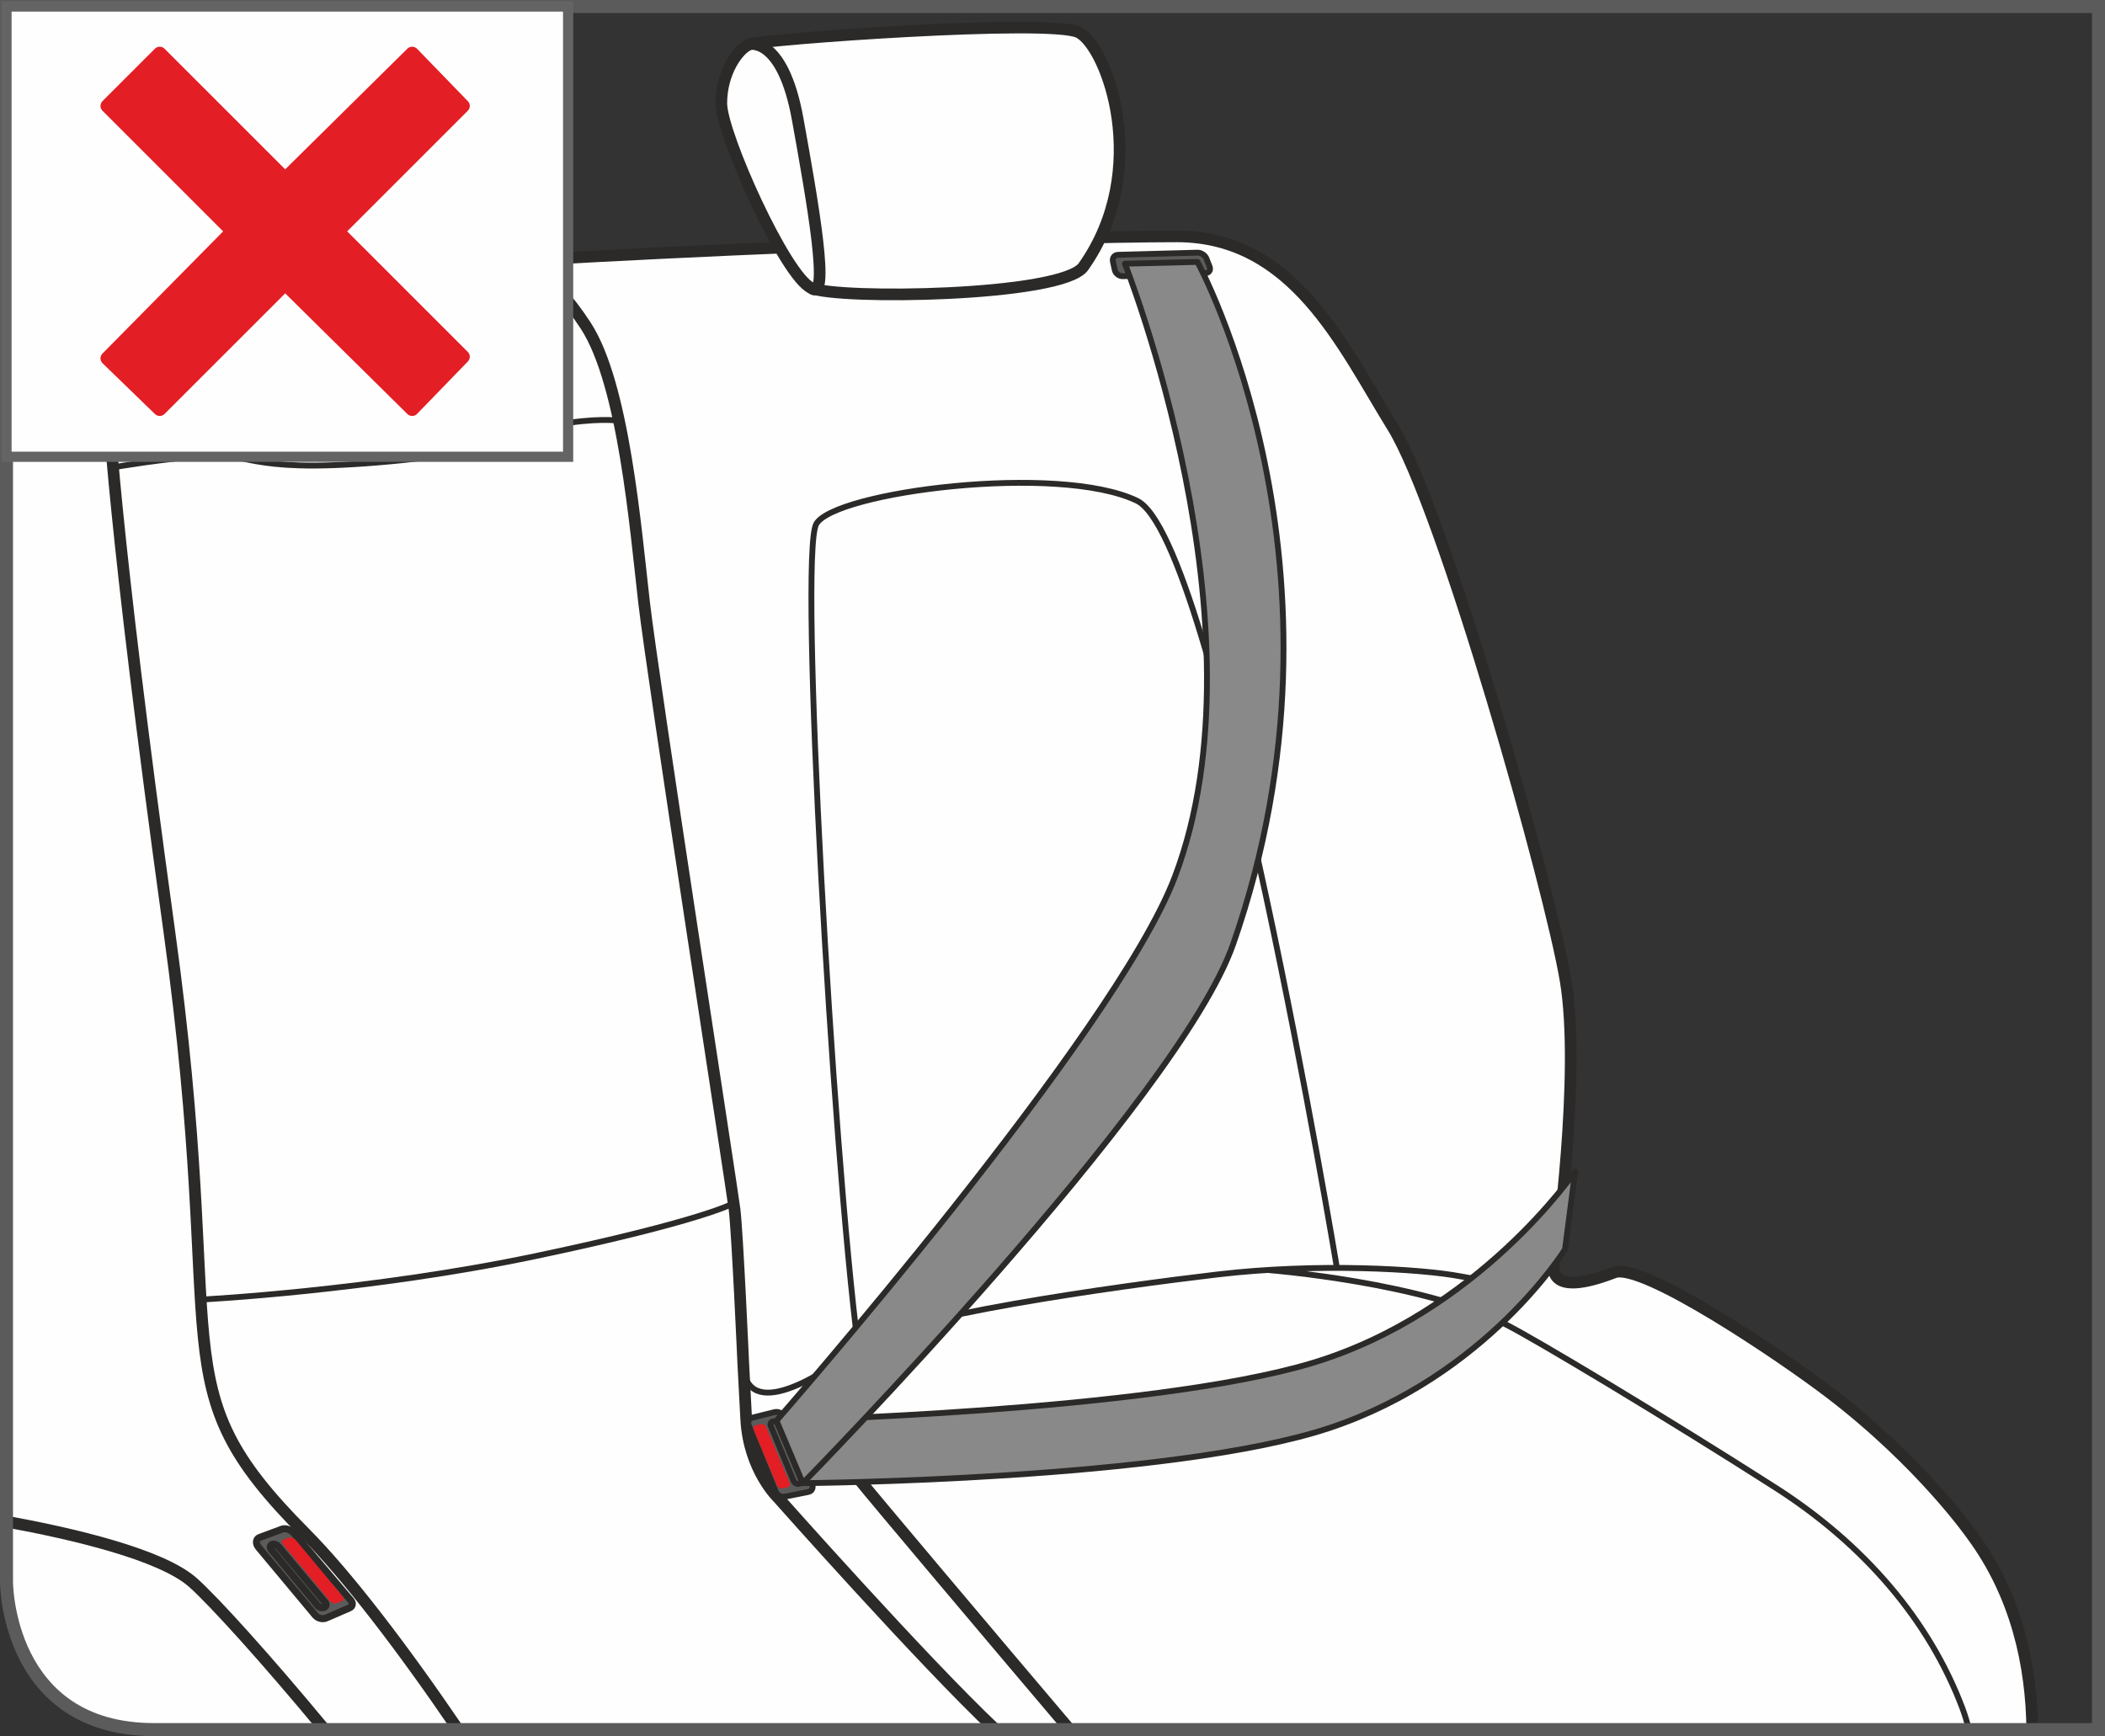 <?xml version="1.0" encoding="UTF-8"?>
<!DOCTYPE svg PUBLIC "-//W3C//DTD SVG 1.1//EN" "http://www.w3.org/Graphics/SVG/1.1/DTD/svg11.dtd">
<!-- Creator: CorelDRAW 2017 -->
<svg xmlns="http://www.w3.org/2000/svg" xml:space="preserve" width="28.541mm" height="23.542mm" version="1.1" style="shape-rendering:geometricPrecision; text-rendering:geometricPrecision; image-rendering:optimizeQuality; fill-rule:evenodd; clip-rule:evenodd"
viewBox="0 0 627.88 517.9"
 xmlns:xlink="http://www.w3.org/1999/xlink">
 <rect x="0" y="0" width="627.88" height="517.9" fill="#333333" stroke="none"/>
 <defs>
  <style type="text/css">
   <![CDATA[
    .str4 {stroke:#646464;stroke-width:3.04;stroke-miterlimit:4}
    .str3 {stroke:#5B5B5B;stroke-width:3.88;stroke-miterlimit:4}
    .str5 {stroke:#E31E24;stroke-width:4.07;stroke-linejoin:round;stroke-miterlimit:10}
    .str1 {stroke:#2B2A29;stroke-width:1.74;stroke-linecap:round;stroke-linejoin:round;stroke-miterlimit:4}
    .str0 {stroke:#2B2A29;stroke-width:3.48;stroke-linecap:round;stroke-linejoin:round;stroke-miterlimit:4}
    .str2 {stroke:#2B2A29;stroke-width:2.1;stroke-linecap:round;stroke-linejoin:round;stroke-miterlimit:4}
    .fil1 {fill:none;fill-rule:nonzero}
    .fil0 {fill:#FEFEFE;fill-rule:nonzero}
    .fil4 {fill:#898989;fill-rule:nonzero}
    .fil2 {fill:#5B5B5B;fill-rule:nonzero}
    .fil3 {fill:#E31E24;fill-rule:nonzero}
   ]]>
  </style>
 </defs>
 <g id="Слой_x0020_1">
  <path class="fil0" d="M606.18 515.96c-0.21,-19.12 -4.66,-39.96 -17.93,-57.95 0,0 -14.86,-21.43 -42.37,-42.46 -14.47,-11.06 -56.1,-39.15 -64.37,-35.96 -23.56,9.11 -17.4,-5.22 -17.4,-5.22 0,0 7.53,-53.93 2.9,-81.76 -4.64,-27.84 -36.54,-140.92 -51.62,-165.27 -15.07,-24.36 -29.57,-56.83 -64.37,-56.83 -34.79,0 -173.39,4.06 -274.3,12.76 -32.47,2.8 -56.76,5 -74.79,6.69l0 382.03c0.01,1.33 0.68,43.97 44,43.97l0 0 560.24 0z"/>
  <path class="fil1 str0" d="M606.18 515.96c-0.21,-19.12 -4.66,-39.96 -17.93,-57.95 0,0 -14.86,-21.43 -42.37,-42.46 -14.47,-11.06 -56.1,-39.15 -64.37,-35.96 -23.56,9.11 -17.4,-5.22 -17.4,-5.22 0,0 7.53,-53.93 2.9,-81.76 -4.64,-27.84 -36.54,-140.92 -51.62,-165.27 -15.07,-24.36 -29.57,-56.83 -64.37,-56.83 -34.79,0 -173.39,4.06 -274.3,12.76 -32.47,2.8 -56.76,5 -74.79,6.69"/>
  <path class="fil1 str0" d="M319.08 515.96c-24.02,-28.32 -59.2,-70.05 -62.57,-74.31 -16.53,-20.88 4.44,-42.8 4.44,-42.8"/>
  <path class="fil1 str0" d="M296.96 515.96c-21.61,-20.35 -64.81,-69.09 -64.81,-69.09 0,0 -8.77,-8.32 -9.57,-23.48 -0.55,-10.53 -0.87,-16.53 -0.87,-16.53 0,0 -1.74,-39.15 -2.61,-46.1 -0.88,-6.96 -24.36,-158.32 -26.97,-180.94 -2.61,-22.62 -6.09,-65.24 -17.4,-82.64 -11.31,-17.4 -20.01,-19.14 -20.01,-19.14"/>
  <path class="fil1 str1" d="M587.29 515.96c-0.55,-2.24 -1.2,-4.41 -1.98,-6.47 -9.86,-26.09 -29.23,-48.75 -55.67,-65.67 -32.62,-20.88 -72.26,-44.61 -80.46,-48.71 -25.23,-12.61 -70.44,-16.19 -70.44,-16.19"/>
  <path class="fil1 str1" d="M464.11 374.38c-0.58,9.86 -16.24,8.7 -28.41,6.38 -11.86,-2.26 -42.92,-4.06 -72.49,-0.58 -29.57,3.48 -96.84,12.76 -107.28,21.46 -10.44,8.7 -33.64,23.2 -34.22,5.22"/>
  <path class="fil1 str0" d="M136.65 515.96c-16.24,-23.9 -32.98,-45.88 -45.8,-58.76 -44.18,-44.43 -22.68,-51.42 -40.33,-179.2 -17.65,-127.78 -17.51,-152.56 -18.92,-162.45 -1.41,-9.89 -2.12,-27.53 -2.12,-27.53"/>
  <path class="fil0" d="M323.17 79.54c-6.36,9 -73.42,9.89 -81.19,6.36 -7.77,-3.53 -26.83,-45.89 -26.83,-55.07 0,-9.17 4.94,-16.24 8.47,-17.65 3.53,-1.41 89.66,-7.76 98.13,-3.53 8.48,4.24 21.89,40.95 1.41,69.89z"/>
  <path class="fil1 str0" d="M323.17 79.54c-6.36,9 -73.42,9.89 -81.19,6.36 -7.77,-3.53 -26.83,-45.89 -26.83,-55.07 0,-9.17 4.94,-16.24 8.47,-17.65 3.53,-1.41 89.66,-7.76 98.13,-3.53 8.48,4.24 21.89,40.95 1.41,69.89"/>
  <path class="fil0" d="M151.16 126.32c-5.61,7.78 -67.04,10.32 -74.24,7.54 -7.2,-2.78 -25.72,-38.09 -25.94,-45.84 -0.22,-7.76 4.13,-13.86 7.33,-15.15 3.2,-1.29 81.98,-8.96 89.85,-5.6 7.86,3.35 21.06,34.03 3.01,59.05z"/>
  <path class="fil1 str0" d="M151.16 126.32c-5.61,7.78 -67.04,10.32 -74.24,7.54 -7.2,-2.78 -25.72,-38.09 -25.94,-45.84 -0.22,-7.76 4.13,-13.86 7.33,-15.15 3.2,-1.29 81.98,-8.96 89.85,-5.6 7.86,3.35 21.06,34.03 3.01,59.05"/>
  <path class="fil1 str1" d="M218.67 359.01c0,0 -9.14,5.22 -58.72,15.66 -49.57,10.44 -99.77,13 -99.77,13"/>
  <path class="fil1 str1" d="M184.31 125.45c0,0 -6.96,-0.87 -18.27,1.3 -11.31,2.17 -10.49,6.84 -45.23,10.44 -46.11,4.79 -45.67,-2.17 -58.72,-1.3 -13.05,0.87 -27.85,3.44 -27.85,3.44"/>
  <path class="fil1 str1" d="M297.79 515.96c-6.99,-6.98 -14.83,-14.61 -23.64,-22.99"/>
  <path class="fil1 str0" d="M223.63 13.18c0,0 9.86,-2.28 14.31,22.4 4.46,24.69 9.8,55.04 4.04,50.32"/>
  <path class="fil1 str0" d="M58.3 72.87c0,0 4.79,18.59 10.62,32.99 5.84,14.4 12.91,29.93 7.99,27.99"/>
  <path class="fil1 str1" d="M398.73 377.93c0,0 -36.1,-217.25 -59.59,-228.55 -23.48,-11.31 -90.47,-2.61 -95.68,6.96 -5.22,9.56 4.93,187.02 12.47,245.3"/>
  <path class="fil2" d="M231.1 421.25c1.05,-0.26 2.26,0.34 2.68,1.34l8.48 20.28c0.42,1 -0.11,2 -1.17,2.2l-7 1.41c-1.06,0.21 -2.27,-0.44 -2.68,-1.45l-8.09 -19.83c-0.4,-1.01 0.12,-2.04 1.17,-2.31l6.61 -1.65z"/>
  <path class="fil1 str1" d="M231.1 421.25c1.05,-0.26 2.26,0.34 2.68,1.34l8.48 20.28c0.42,1 -0.11,2 -1.17,2.2l-7 1.41c-1.06,0.21 -2.27,-0.44 -2.68,-1.45l-8.09 -19.83c-0.4,-1.01 0.12,-2.04 1.17,-2.31l6.61 -1.65"/>
  <path class="fil3" d="M226.87 424.84c0.63,-0.16 1.35,0.21 1.61,0.81l7.06 16.69c0.26,0.59 -0.05,1.2 -0.68,1.34l-1.45 0.33c-0.63,0.14 -1.36,-0.23 -1.61,-0.83l-7 -16.64c-0.26,-0.6 0.06,-1.21 0.68,-1.37l1.4 -0.33z"/>
  <path class="fil1 str1" d="M230.53 424.04c0.6,-0.13 1.29,0.25 1.54,0.85l6.95 16.48c0.26,0.6 -0.06,1.18 -0.69,1.3 -0.64,0.12 -1.36,-0.28 -1.61,-0.88l-6.82 -16.42c-0.25,-0.6 0.03,-1.19 0.63,-1.33"/>
  <path class="fil4" d="M231.62 423.79c0,0 111.23,-2.59 159.72,-17.16 49.71,-14.93 78.51,-57.2 78.51,-57.2l-3.04 23.27c0,0 -23.28,37.62 -70.24,53.28 -46.98,15.65 -157.08,16.46 -157.08,16.46l-7.86 -18.66z"/>
  <path class="fil1 str1" d="M231.62 423.79c0,0 111.23,-2.59 159.72,-17.16 49.71,-14.93 78.51,-57.2 78.51,-57.2l-3.04 23.27c0,0 -23.28,37.62 -70.24,53.28 -46.98,15.65 -157.08,16.46 -157.08,16.46l-7.86 -18.66"/>
  <path class="fil2" d="M359.87 77.15c-0.4,-1.01 -1.61,-1.81 -2.69,-1.78l-23.67 0.64c-1.09,0.02 -1.78,0.92 -1.55,1.98l0.55 2.54c0.23,1.06 1.31,1.89 2.39,1.86l24.65 -0.92c1.09,-0.04 1.65,-0.9 1.26,-1.91l-0.94 -2.39z"/>
  <path class="fil1 str1" d="M359.87 77.15c-0.4,-1.01 -1.61,-1.81 -2.69,-1.78l-23.67 0.64c-1.09,0.02 -1.78,0.92 -1.55,1.98l0.55 2.54c0.23,1.06 1.31,1.89 2.39,1.86l24.65 -0.92c1.09,-0.04 1.65,-0.9 1.26,-1.91l-0.94 -2.39"/>
  <path class="fil4" d="M357.18 78.13l-21.64 0.54c0,0 43.11,108.61 14.9,182.91 -17.83,46.98 -118.83,162.22 -118.83,162.22l7.86 18.66c0,0 112.14,-114.35 128.37,-160.86 39.15,-112.21 -10.66,-203.46 -10.66,-203.46z"/>
  <path class="fil1 str1" d="M357.18 78.13l-21.64 0.54c0,0 43.11,108.61 14.9,182.91 -17.83,46.98 -118.83,162.22 -118.83,162.22l7.86 18.66c0,0 112.14,-114.35 128.37,-160.86 39.15,-112.21 -10.66,-203.46 -10.66,-203.46"/>
  <path class="fil2" d="M77.39 458.67c-1.06,0.44 -1.2,1.74 -0.32,2.86l17.02 20.4c0.79,0.89 2.27,1.2 3.28,0.71l6.78 -2.94c1.05,-0.41 1.26,-1.45 0.45,-2.34l-16.8 -19.82c-0.89,-1.13 -2.53,-1.76 -3.63,-1.39l-6.78 2.52z"/>
  <path class="fil1 str2" d="M77.39 458.67c-1.06,0.44 -1.2,1.74 -0.32,2.86l17.02 20.4c0.79,0.89 2.27,1.2 3.28,0.71l6.78 -2.94c1.05,-0.41 1.26,-1.45 0.45,-2.34l-16.8 -19.82c-0.89,-1.13 -2.53,-1.76 -3.63,-1.39l-6.78 2.52"/>
  <path class="fil3" d="M84.73 459.21c-0.64,0.23 -0.74,0.98 -0.22,1.63l13.94 16.84c0.48,0.55 1.39,0.78 2.03,0.54l1.45 -0.55c0.64,-0.23 0.78,-0.87 0.29,-1.41l-13.93 -16.76c-0.52,-0.65 -1.48,-1.02 -2.14,-0.79l-1.43 0.5z"/>
  <path class="fil1 str2" d="M81.11 460.72c-0.59,0.26 -0.64,1 -0.12,1.66l13.81 16.64c0.48,0.54 1.35,0.75 1.95,0.47 0.6,-0.29 0.7,-0.96 0.22,-1.51l-13.82 -16.51c-0.53,-0.66 -1.45,-1 -2.03,-0.74"/>
  <path class="fil1 str0" d="M96.86 515.96c-17.4,-21.04 -33.14,-38.39 -39.31,-43.87 -9.46,-8.41 -36.03,-14.59 -55.61,-18.17"/>
  <path class="fil1 str3" d="M1.94 1.94l0 470.02c0,0 0,44 44,44l580 0 0 -514.02 -624 0z"/>
  <polygon class="fil0 str4" points="1.94,136.26 169.46,136.26 169.46,1.94 1.94,1.94 "/>
  <polygon class="fil3" points="122.94,122.05 85.06,84.64 47.64,122.05 32.01,106.9 69.43,69.01 32.01,31.6 47.64,15.97 85.06,53.38 122.94,15.97 138.09,31.6 100.68,69.01 138.09,106.42 "/>
  <polygon class="fil1 str5" points="122.94,122.05 85.06,84.64 47.64,122.05 32.01,106.9 69.43,69.01 32.01,31.6 47.64,15.97 85.06,53.38 122.94,15.97 138.09,31.6 100.68,69.01 138.09,106.42 "/>
 </g>
</svg>
